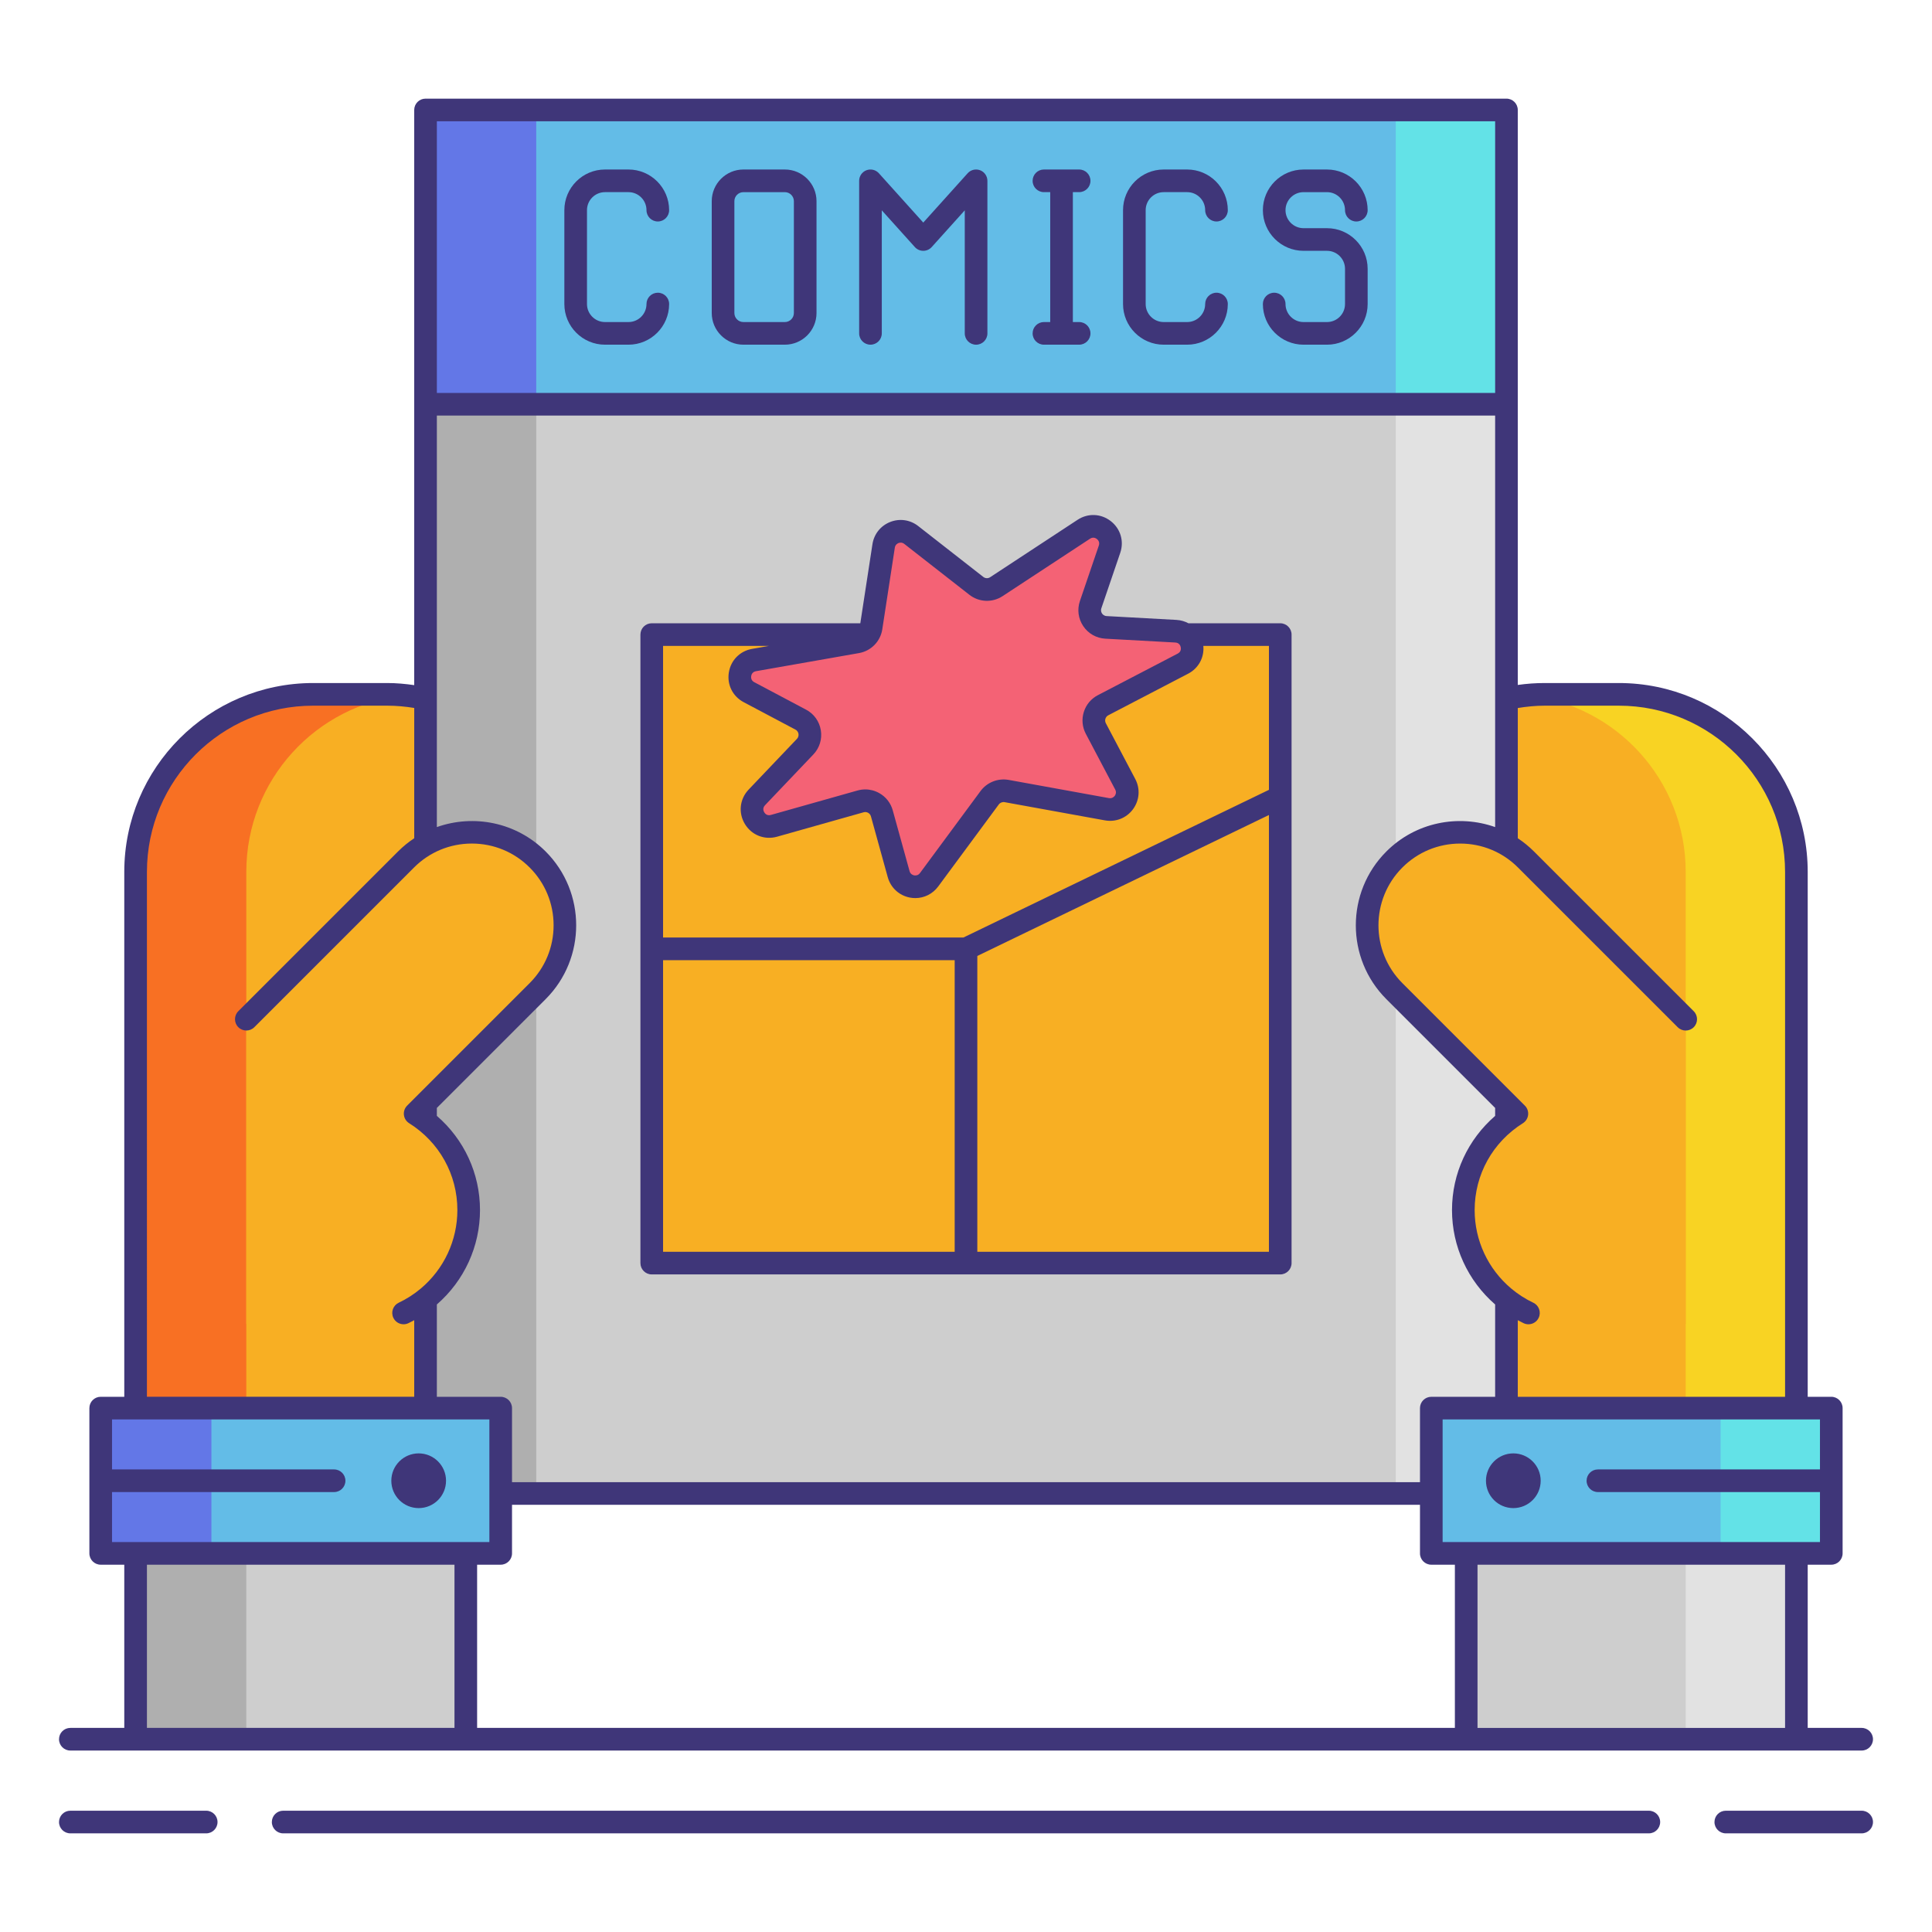 <svg id="Layer_1" enable-background="new 0 0 256 256" height="512" viewBox="0 0 256 256" width="512" xmlns="http://www.w3.org/2000/svg"><g><path d="m41.496 92.006h9.83c12.993 0 23.527 10.533 23.527 23.527v42.647c0 9.261-5.353 17.268-13.131 21.107v7.295h-43.753v-71.049c0-12.994 10.533-23.527 23.527-23.527z" fill="#f8af23"/><g><path d="m53.744 92.129c-.795-.081-1.602-.123-2.418-.123h-9.83c-12.993 0-23.527 10.533-23.527 23.527v71.049h14.667v-71.049c0-12.178 9.251-22.193 21.108-23.404z" fill="#f87023"/></g><path d="m214.504 92.006h-9.83c-12.993 0-23.527 10.533-23.527 23.527v42.647c0 9.261 5.353 17.268 13.131 21.107v7.295h43.752v-71.049c.001-12.994-10.532-23.527-23.526-23.527z" fill="#f8af23"/><g><path d="m202.256 92.129c.795-.081 1.602-.123 2.418-.123h9.83c12.993 0 23.527 10.533 23.527 23.527v71.049h-14.667v-71.049c0-12.178-9.251-22.193-21.108-23.404z" fill="#f8d323"/></g><path d="m56.386 53.564h143.227v144.327h-143.227z" fill="#cecece"/><g><path d="m56.386 53.564h14.667v144.327h-14.667z" fill="#afafaf"/></g><g><path d="m184.947 53.564h14.667v144.327h-14.667z" fill="#e2e2e2"/></g><path d="m56.386 14.571h143.227v38.993h-143.227z" fill="#63bce7"/><g><path d="m56.386 14.571h14.667v38.993h-14.667z" fill="#6377e7"/></g><g><path d="m184.947 14.571h14.667v38.993h-14.667z" fill="#63e2e7"/></g><path d="m86.36 84.088h83.279v83.279h-83.279z" fill="#f8af23"/><g fill="#3f3679"><path d="m80.166 25.46h3.11c1.316 0 2.387 1.071 2.387 2.387 0 .829.671 1.5 1.5 1.5s1.5-.671 1.5-1.5c0-2.971-2.417-5.387-5.387-5.387h-3.11c-2.971 0-5.387 2.417-5.387 5.387v12.439c0 2.971 2.417 5.387 5.387 5.387h3.11c2.971 0 5.387-2.417 5.387-5.387 0-.829-.671-1.5-1.5-1.5s-1.5.671-1.5 1.5c0 1.316-1.071 2.387-2.387 2.387h-3.11c-1.316 0-2.387-1.071-2.387-2.387v-12.438c-.001-1.317 1.07-2.388 2.387-2.388z"/><path d="m154.194 25.46h3.11c1.316 0 2.387 1.071 2.387 2.387 0 .829.671 1.5 1.5 1.5s1.5-.671 1.5-1.5c0-2.971-2.417-5.387-5.387-5.387h-3.11c-2.971 0-5.387 2.417-5.387 5.387v12.439c0 2.971 2.417 5.387 5.387 5.387h3.11c2.971 0 5.387-2.417 5.387-5.387 0-.829-.671-1.5-1.5-1.5s-1.5.671-1.5 1.5c0 1.316-1.071 2.387-2.387 2.387h-3.11c-1.316 0-2.387-1.071-2.387-2.387v-12.438c0-1.317 1.07-2.388 2.387-2.388z"/><path d="m142.992 25.46c.829 0 1.5-.671 1.5-1.5s-.671-1.5-1.5-1.5h-4.665c-.829 0-1.5.671-1.5 1.5s.671 1.5 1.5 1.5h.832v17.213h-.832c-.829 0-1.5.671-1.5 1.5s.671 1.5 1.5 1.5h4.665c.829 0 1.5-.671 1.5-1.5s-.671-1.5-1.5-1.5h-.833v-17.213z"/><path d="m129.872 22.56c-.582-.223-1.238-.064-1.652.397l-5.882 6.536-5.882-6.536c-.415-.461-1.07-.62-1.652-.397-.58.223-.962.779-.962 1.4v20.213c0 .829.671 1.5 1.5 1.5s1.5-.671 1.5-1.5v-16.303l4.382 4.869c.284.316.689.497 1.115.497s.831-.181 1.115-.497l4.382-4.869v16.305c0 .829.671 1.5 1.5 1.5s1.5-.671 1.5-1.5v-20.215c-.002-.621-.385-1.177-.964-1.4z"/><path d="m103.996 22.46h-5.49c-2.314 0-4.197 1.883-4.197 4.197v14.819c0 2.314 1.883 4.197 4.197 4.197h5.49c2.314 0 4.197-1.883 4.197-4.197v-14.818c0-2.315-1.882-4.198-4.197-4.198zm1.197 19.017c0 .66-.537 1.197-1.197 1.197h-5.49c-.66 0-1.197-.537-1.197-1.197v-14.819c0-.66.537-1.197 1.197-1.197h5.49c.66 0 1.197.537 1.197 1.197z"/><path d="m175.834 30.235h-3.11c-1.316 0-2.387-1.071-2.387-2.387s1.071-2.387 2.387-2.387h3.11c1.316 0 2.387 1.071 2.387 2.387 0 .829.671 1.5 1.5 1.5s1.5-.671 1.5-1.5c0-2.971-2.417-5.387-5.387-5.387h-3.11c-2.971 0-5.387 2.417-5.387 5.387s2.417 5.387 5.387 5.387h3.11c1.316 0 2.387 1.071 2.387 2.387v4.665c0 1.316-1.071 2.387-2.387 2.387h-3.11c-1.316 0-2.387-1.071-2.387-2.387 0-.829-.671-1.5-1.5-1.5s-1.5.671-1.5 1.5c0 2.971 2.417 5.387 5.387 5.387h3.11c2.971 0 5.387-2.417 5.387-5.387v-4.665c.001-2.971-2.416-5.387-5.387-5.387z"/></g><path d="m13.345 186.581h53v19.25h-53z" fill="#63bce7" transform="matrix(-1 0 0 -1 79.69 392.412)"/><g><path d="m13.345 186.581h14.667v19.25h-14.667z" fill="#6377e7"/></g><path d="m17.969 205.831h43.752v24.625h-43.752z" fill="#cecece" transform="matrix(-1 0 0 -1 79.69 436.287)"/><g><path d="m17.969 205.831h14.667v24.625h-14.667z" fill="#afafaf"/></g><circle cx="55.477" cy="196.206" fill="#3f3679" r="3.625"/><path d="m189.655 186.581h53v19.25h-53z" fill="#63bce7"/><g><path d="m227.988 186.581h14.667v19.25h-14.667z" fill="#63e2e7"/></g><path d="m194.279 205.831h43.752v24.625h-43.752z" fill="#cecece"/><g><path d="m223.364 205.831h14.667v24.625h-14.667z" fill="#e2e2e2"/></g><circle cx="200.523" cy="196.206" fill="#3f3679" r="3.625"/><path d="m223.364 135.049-21.162-21.162c-4.816-4.816-12.625-4.816-17.442 0-4.816 4.816-4.816 12.625 0 17.442l16.231 16.231c-4.255 2.667-7.093 7.385-7.093 12.777 0 8.33 6.753 15.083 15.083 15.083h14.383z" fill="#f8af23"/><path d="m32.636 135.049 21.162-21.162c4.816-4.816 12.625-4.816 17.442 0 4.816 4.816 4.816 12.625 0 17.442l-16.231 16.231c4.255 2.667 7.093 7.385 7.093 12.777 0 8.33-6.753 15.083-15.083 15.083h-14.383z" fill="#f8af23"/><path d="m120.743 70.887 8.626 6.742c.77.602 1.838.646 2.655.109l11.587-7.61c1.814-1.191 4.109.587 3.409 2.641l-2.505 7.35c-.487 1.429.525 2.928 2.032 3.011l9.268.509c2.315.127 2.984 3.227.928 4.297l-10.578 5.509c-1.121.584-1.553 1.967-.963 3.085l3.899 7.393c.887 1.681-.553 3.645-2.423 3.306l-13.3-2.414c-.855-.155-1.724.189-2.24.888l-8.031 10.873c-1.129 1.529-3.524 1.085-4.03-.747l-2.227-8.055c-.337-1.218-1.6-1.929-2.816-1.586l-11.478 3.238c-2.231.629-3.868-2.087-2.269-3.765l6.401-6.722c1.041-1.094.751-2.879-.584-3.586l-6.862-3.636c-1.918-1.016-1.465-3.883.673-4.259l13.653-2.4c.963-.169 1.71-.933 1.858-1.899l1.661-10.822c.264-1.722 2.284-2.523 3.656-1.45z" fill="#f46275"/><g fill="#3f3679"><path d="m86.36 168.867h83.279c.829 0 1.5-.671 1.5-1.5v-83.28c0-.829-.671-1.5-1.5-1.5h-12.128c-.01 0-.02.003-.03.003-.476-.254-1.01-.417-1.584-.449l-9.268-.509c-.337-.019-.523-.223-.604-.343s-.2-.368-.091-.687l2.505-7.35c.529-1.552.033-3.203-1.263-4.207-1.297-1.005-3.02-1.072-4.389-.171l-11.587 7.609c-.279.185-.644.169-.907-.037l-8.626-6.742c-1.068-.836-2.459-1.036-3.72-.536s-2.137 1.599-2.343 2.94l-1.608 10.478h-27.636c-.829 0-1.5.671-1.5 1.5v83.279c0 .83.672 1.502 1.5 1.502zm1.5-41.64h38.64v38.64h-38.64zm41.64 38.64v-39.198l38.64-18.677v57.876h-38.64zm-12.592-82.481 1.661-10.821c.062-.399.359-.557.484-.607.125-.048.45-.137.767.11l8.626 6.742c1.278.999 3.047 1.072 4.402.181l11.587-7.609c.422-.275.773-.066.905.035.132.103.422.392.26.868l-2.505 7.35c-.385 1.129-.223 2.344.444 3.333s1.734 1.594 2.926 1.66l9.268.509c.536.03.681.439.719.614s.074.608-.402.855l-10.578 5.509c-.898.468-1.56 1.258-1.862 2.226-.302.967-.208 1.993.265 2.89l3.899 7.393c.205.389.026.706-.061.824s-.34.381-.768.306l-13.3-2.414c-1.407-.252-2.865.323-3.715 1.474l-8.031 10.873c-.261.354-.625.328-.769.303-.144-.027-.492-.135-.609-.559l-2.227-8.055c-.27-.977-.905-1.788-1.788-2.285-.574-.324-1.208-.489-1.85-.489-.344 0-.691.048-1.032.144l-11.478 3.238c-.519.146-.787-.194-.879-.348-.092-.153-.267-.551.103-.94l6.4-6.722c.823-.864 1.185-2.035.993-3.213-.191-1.178-.906-2.174-1.961-2.732l-6.861-3.636c-.444-.235-.431-.645-.405-.81.026-.166.141-.559.635-.646l13.654-2.4c1.599-.283 2.837-1.549 3.083-3.151zm-15.023 2.201-2.231.392c-1.615.284-2.823 1.514-3.079 3.133s.515 3.162 1.964 3.928l6.861 3.636c.298.158.381.42.404.563s.027.419-.205.663l-6.4 6.722c-1.189 1.249-1.39 3.081-.5 4.557s2.602 2.154 4.263 1.687l11.478-3.238c.201-.057.413-.032.595.071s.313.27.369.472l2.227 8.055c.389 1.405 1.521 2.443 2.955 2.709.235.043.469.064.701.064 1.185 0 2.302-.555 3.027-1.535l8.032-10.873c.175-.237.475-.355.765-.303l13.3 2.414c1.432.256 2.861-.309 3.723-1.485s.975-2.707.294-3.997l-3.899-7.393c-.097-.185-.117-.396-.054-.596.062-.199.198-.362.384-.458l10.578-5.509c1.387-.722 2.15-2.161 2.011-3.68h8.693v19.071l-40.483 19.569h-39.798v-38.64h14.025z"/><path d="m27.323 239.929h-18.003c-.829 0-1.5.671-1.5 1.5s.671 1.5 1.5 1.5h18.003c.829 0 1.5-.671 1.5-1.5s-.671-1.5-1.5-1.5z"/><path d="m246.68 239.929h-18.003c-.829 0-1.5.671-1.5 1.5s.671 1.5 1.5 1.5h18.003c.829 0 1.5-.671 1.5-1.5s-.671-1.5-1.5-1.5z"/><path d="m218.479 239.929h-180.958c-.829 0-1.5.671-1.5 1.5s.671 1.5 1.5 1.5h180.959c.829 0 1.5-.671 1.5-1.5s-.672-1.5-1.501-1.5z"/><path d="m9.32 231.956h8.649 43.752 132.558 43.752 8.649c.829 0 1.5-.671 1.5-1.5s-.671-1.5-1.5-1.5h-7.149v-21.625h3.124c.829 0 1.5-.671 1.5-1.5v-19.25c0-.829-.671-1.5-1.5-1.5h-3.124v-69.549c0-13.8-11.227-25.027-25.027-25.027h-9.83c-1.192 0-2.384.087-3.561.254v-37.195-38.993c0-.829-.671-1.5-1.5-1.5h-143.227c-.829 0-1.5.671-1.5 1.5v38.993 37.219c-1.177-.168-2.367-.278-3.561-.278h-9.83c-13.8 0-25.027 11.227-25.027 25.027v69.549h-3.124c-.829 0-1.5.671-1.5 1.5v19.25c0 .829.671 1.5 1.5 1.5h3.124v21.625h-7.148c-.829 0-1.5.671-1.5 1.5s.671 1.5 1.5 1.5zm57.025-24.625c.829 0 1.5-.671 1.5-1.5v-6.44h120.31v6.44c0 .829.671 1.5 1.5 1.5h3.124v21.625h-129.558v-21.625zm-4.624-22.25h-3.835v-12.233c3.631-3.156 5.717-7.696 5.717-12.512 0-4.859-2.11-9.353-5.717-12.479v-1.052l14.416-14.416c5.394-5.394 5.394-14.169 0-19.563-3.893-3.893-9.543-4.96-14.416-3.234v-54.528h140.228v54.528c-4.873-1.725-10.523-.657-14.415 3.235-5.394 5.394-5.394 14.169 0 19.563l14.415 14.415v1.055c-3.606 3.126-5.716 7.619-5.716 12.478 0 4.815 2.086 9.354 5.716 12.51v12.234h-3.835-4.624c-.829 0-1.5.671-1.5 1.5v9.81h-120.31v-9.81c0-.829-.671-1.5-1.5-1.5h-4.624zm174.81 43.875h-40.752v-21.625h40.752zm4.624-34.25h-29.424c-.829 0-1.5.671-1.5 1.5s.671 1.5 1.5 1.5h29.424v6.625h-3.124-43.752-3.124v-16.25h3.124 43.752 3.124zm-36.481-101.201h9.83c12.146 0 22.027 9.881 22.027 22.027v69.549h-35.417v-10.149c.254.137.509.272.77.396.208.098.426.145.642.145.562 0 1.1-.317 1.356-.858.355-.749.036-1.643-.713-1.998-1.049-.497-2.033-1.13-2.925-1.88-3.08-2.59-4.846-6.381-4.846-10.4 0-4.697 2.389-8.998 6.39-11.505.387-.243.643-.648.694-1.102.052-.454-.106-.907-.43-1.229l-16.231-16.231c-4.224-4.224-4.224-11.097 0-15.321 2.046-2.046 4.767-3.173 7.661-3.173s5.614 1.127 7.66 3.173l21.163 21.162c.586.586 1.535.586 2.121 0 .586-.585.586-1.536 0-2.121l-21.163-21.162c-.668-.668-1.389-1.253-2.148-1.755v-17.257c1.173-.191 2.364-.311 3.559-.311zm-146.788-77.434h140.228v35.993h-140.228zm-38.417 99.461c0-12.146 9.881-22.027 22.027-22.027h9.83c1.195 0 2.388.113 3.561.303v17.263c-.759.502-1.479 1.087-2.147 1.755l-21.162 21.162c-.586.585-.586 1.536 0 2.121.586.586 1.535.586 2.121 0l21.162-21.162c2.046-2.046 4.767-3.173 7.661-3.173s5.614 1.127 7.66 3.173 3.173 4.767 3.173 7.66c0 2.894-1.127 5.614-3.173 7.661l-16.232 16.232c-.323.323-.481.775-.43 1.229s.307.859.694 1.102c4.001 2.507 6.39 6.809 6.39 11.505 0 4.019-1.766 7.81-4.845 10.4-.894.751-1.878 1.384-2.926 1.88-.749.355-1.068 1.25-.713 1.998.256.541.795.858 1.356.858.215 0 .434-.047.642-.145.26-.123.515-.258.768-.395v10.148h-35.417zm-4.624 82.174h29.424c.829 0 1.5-.671 1.5-1.5s-.671-1.5-1.5-1.5h-29.424v-6.625h3.124 43.752 3.124v16.25h-3.124-43.752-3.124zm4.624 9.625h40.752v21.625h-40.752z"/></g></g></svg>